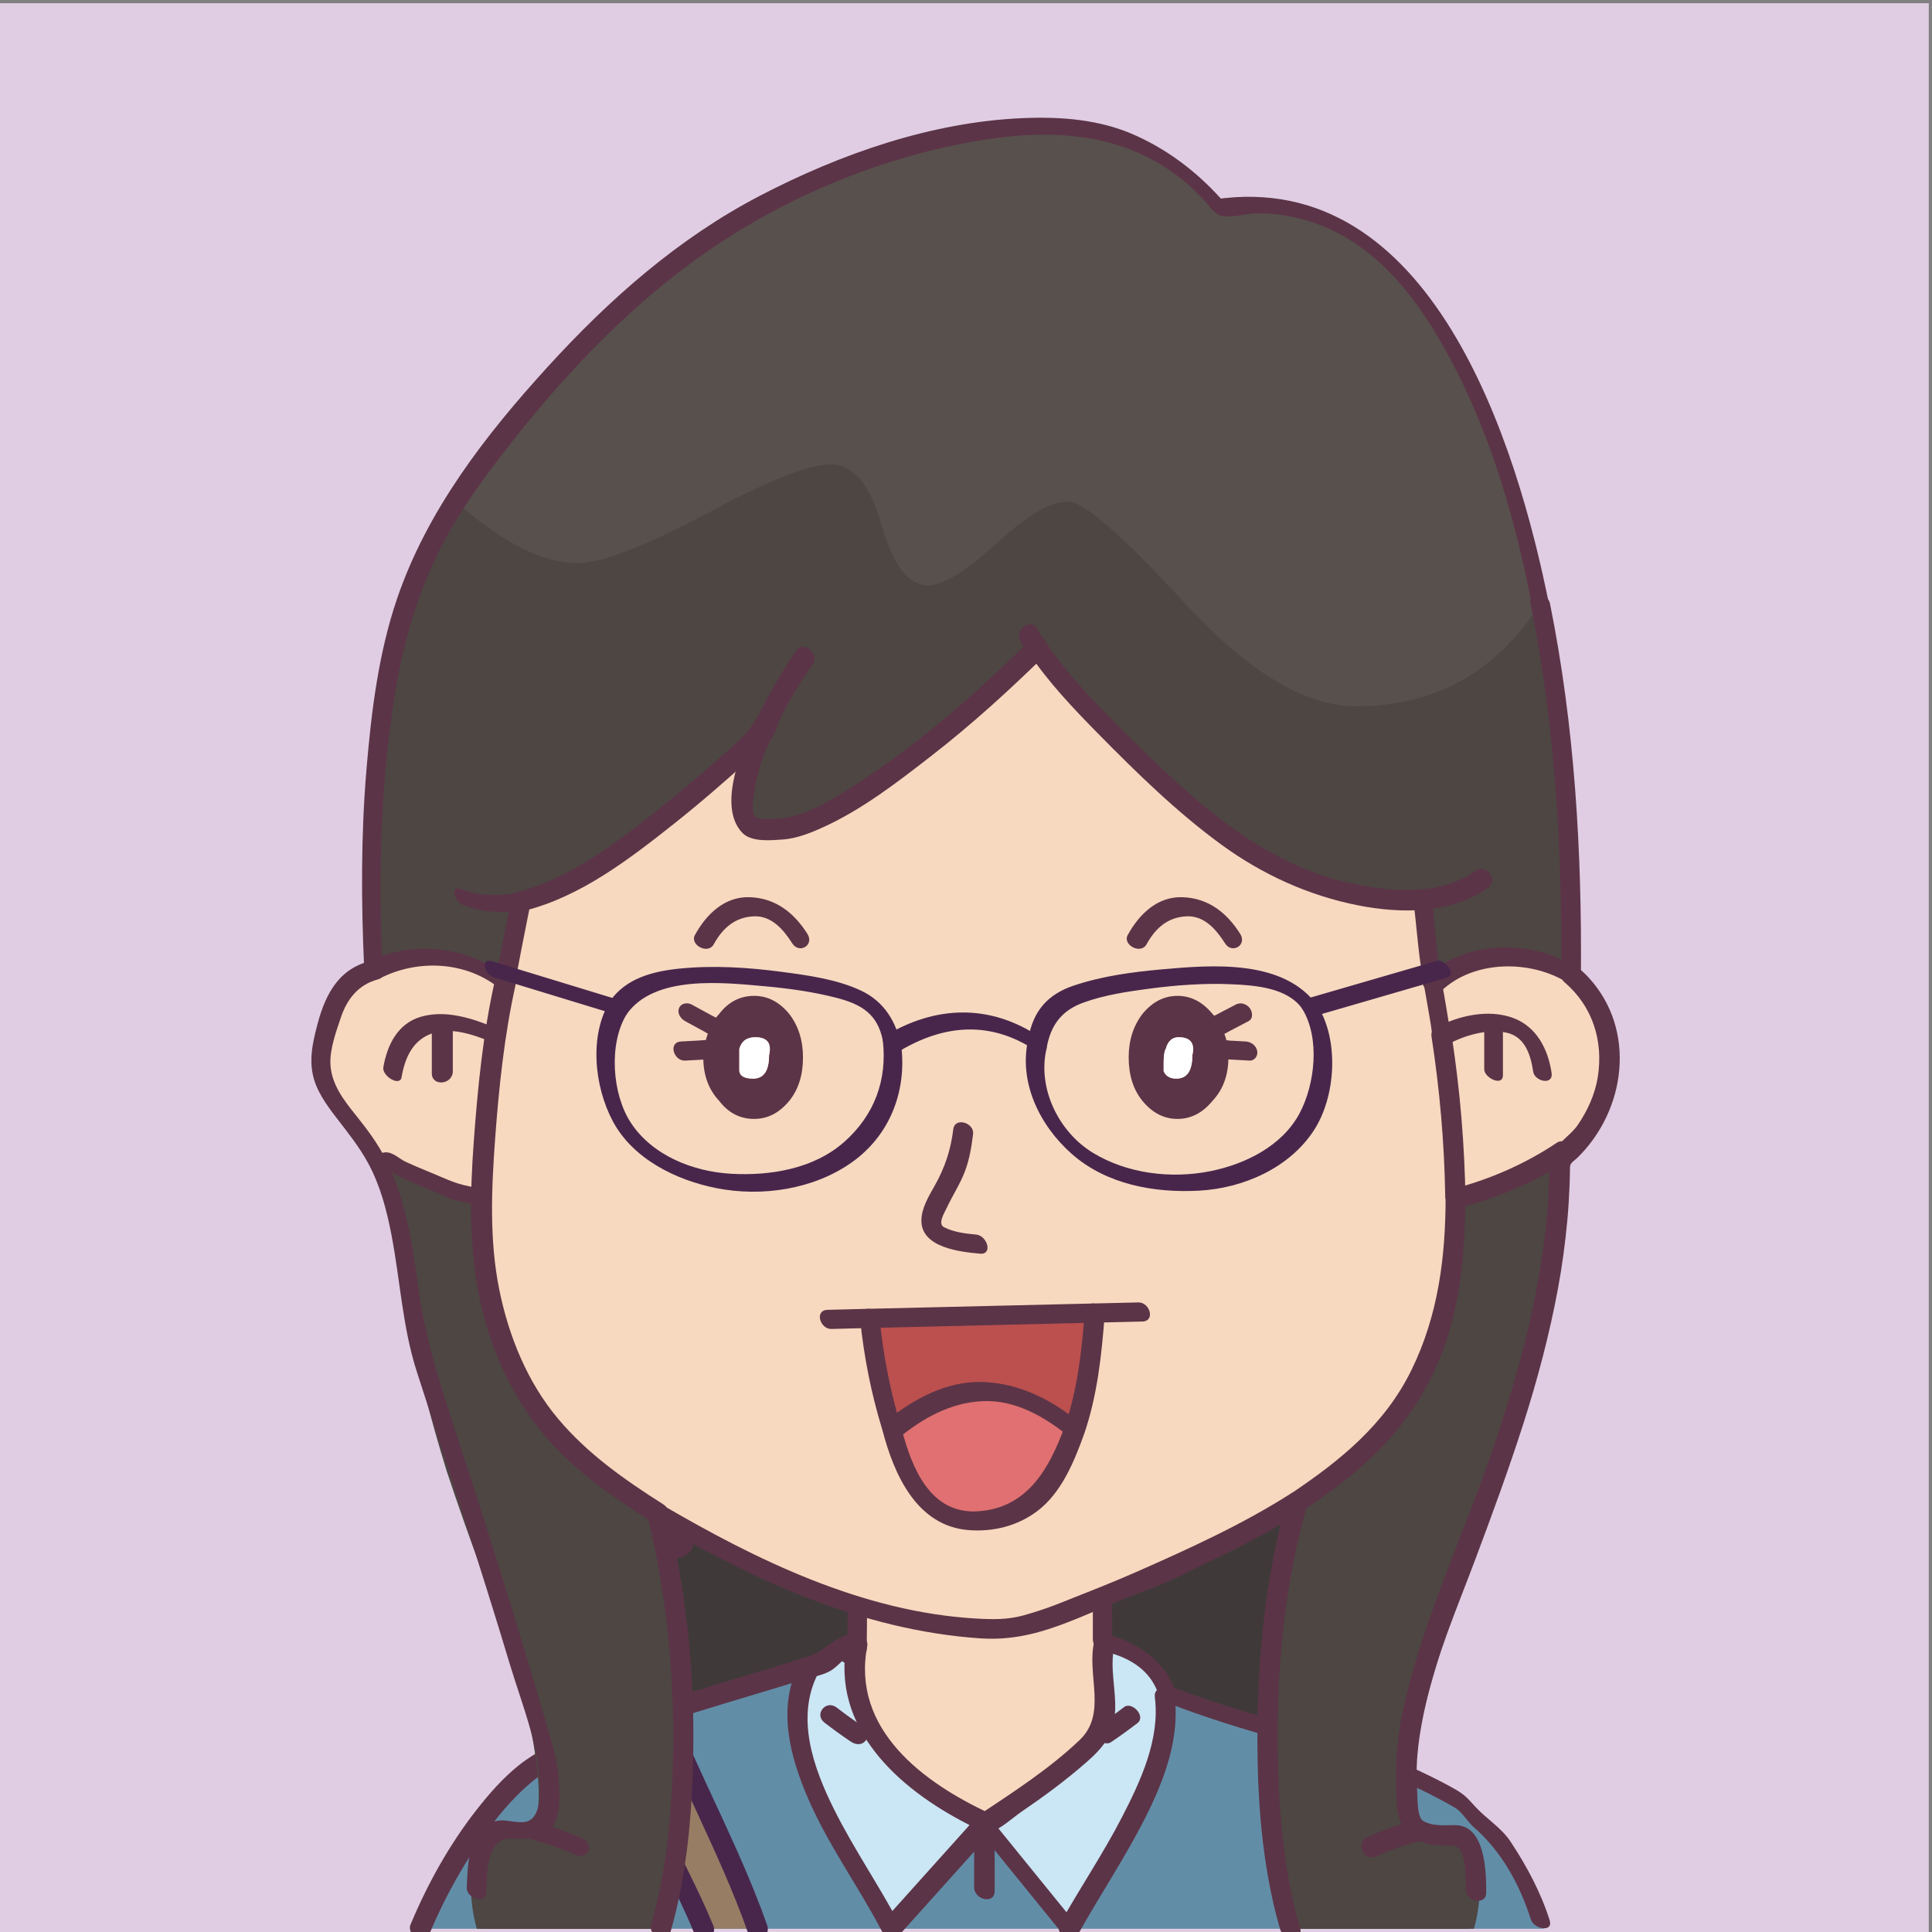 <?xml version="1.0" encoding="utf-8"?>
<!-- Generator: Adobe Illustrator 16.0.0, SVG Export Plug-In . SVG Version: 6.00 Build 0)  -->
<!DOCTYPE svg PUBLIC "-//W3C//DTD SVG 1.1//EN" "http://www.w3.org/Graphics/SVG/1.1/DTD/svg11.dtd">
<svg version="1.1" id="圖層_1" xmlns="http://www.w3.org/2000/svg" xmlns:xlink="http://www.w3.org/1999/xlink" x="0px" y="0px"
	 width="300px" height="300px" viewBox="0 0 300 300" enable-background="new 0 0 300 300" xml:space="preserve">
<rect x="0" y="0" width="300" height="300" fill="#808080" stroke="none"/>
<g>
	<g>
		<rect x="-0.5" y="0.5" fill="#E0CDE3" width="300" height="300"/>
	</g>
	<g>
		<g transform="matrix( 1, 0, 0, 1, 3.55,-3.25) ">
			<g>
				<g id="Layer0_9_MEMBER_0_FILL">
					<path fill="#3F3A39" d="M206.465,287.524V213.73H82.099v73.794H206.465z"/>
				</g>
			</g>
			<g>
				<g id="Layer0_9_MEMBER_0_1_STROKES">
					<g>
						<path fill="#48264C" d="M82.285,215.351c22.886,0,45.771,0,68.657,0c18.569,0,37.14,0,55.709,0
							c-0.604-0.488-1.207-0.977-1.811-1.466c0,23.921,0,47.843,0,71.764c0,0.677,0,1.354,0,2.03
							c0.479-0.592,0.958-1.184,1.438-1.774c-22.886,0-45.771,0-68.657,0c-18.57,0-37.14,0-55.709,0
							c0.604,0.488,1.207,0.977,1.811,1.466c0-23.921,0-47.843,0-71.764c0-0.677,0-1.354,0-2.03c0-2.086-3.248-1.792-3.248,0.309
							c0,23.921,0,47.843,0,71.764c0,0.677,0,1.354,0,2.03c0,0.949,1.001,1.466,1.811,1.466c22.886,0,45.771,0,68.657,0
							c18.569,0,37.14,0,55.709,0c0.96,0,1.438-0.957,1.438-1.774c0-23.921,0-47.843,0-71.764c0-0.677,0-1.354,0-2.03
							c0-0.949-1.001-1.466-1.811-1.466c-22.886,0-45.771,0-68.657,0c-18.57,0-37.14,0-55.709,0
							C79.789,212.11,80.219,215.351,82.285,215.351z"/>
					</g>
				</g>
			</g>
		</g>
		<g transform="matrix( 1, 0, 0, 1, 0,0) ">
			<g>
				<g id="Layer0_9_MEMBER_2_FILL">
					<path fill="#CBE6F5" d="M129.628,283.942c4.286,7.8,7.194,12.96,8.731,15.488l14.497-16.144
						c-9.227-6.589-15.815-11.254-19.767-14.002v-14.002c-3.407,0.438-5.932,1.757-7.58,3.951c-0.768,1.1-1.425,1.925-1.975,2.472
						c-0.551,0.553-0.77,2.471-0.66,5.765C122.985,270.656,125.237,276.151,129.628,283.942z"/>
					<path fill="#CBE6F5" d="M166.502,299.5c0.896-2.807,3.414-7.536,7.602-14.238c4.284-7.136,6.533-12.404,6.756-15.812
						c0.219-2.635,0.219-4.61,0-5.93c0-0.328-0.055-0.605-0.167-0.823c-0.33-1.211-0.879-2.363-1.647-3.463
						c0-0.108-0.056-0.161-0.164-0.161c-1.647-2.087-4.118-3.352-7.414-3.79v14.002c-4.063,2.856-10.266,7.522-18.61,14.002
						l13.162,16.213H166.502z"/>
					<path fill="#628DA7" d="M166.019,299.5l-13.162-16.213l-14.497,16.144c-1.537-2.528-4.445-7.688-8.731-15.488
						c-4.392-7.791-6.644-13.286-6.753-16.472c-0.109-3.294,0.109-5.212,0.66-5.765c0.55-0.547,1.207-1.372,1.975-2.472
						c-18.998,4.833-32.394,9.227-40.189,13.178c-7.798,3.848-13.782,10.984-17.954,21.415c-0.693,1.689-1.402,3.587-2.125,5.673
						H166.019z"/>
					<path fill="#628DA7" d="M239.722,299.5c-0.186-0.475-0.37-0.941-0.554-1.388c-4.173-10.431-10.157-17.573-17.951-21.414
						c-7.8-3.954-21.251-8.346-40.357-13.178c0.219,1.319,0.219,3.295,0,5.93c-0.223,3.407-2.472,8.676-6.756,15.812
						c-4.188,6.702-6.706,11.432-7.602,14.238H239.722z"/>
					<path fill="#F7D9BF" d="M133.09,228.762v26.521v14.002c3.951,2.748,10.54,7.413,19.767,14.002
						c8.345-6.479,14.548-11.146,18.61-14.002v-14.002v-27.838L133.09,228.762z"/>
				</g>
			</g>
			<g>
				<g>
					<g>
						<path fill="#5C3447" d="M66.723,300.194c2.442-5.837,5.575-11.372,9.348-16.452c1.917-2.58,4.069-5.021,6.542-7.08
							c2.668-2.224,5.943-3.543,9.1-4.908c6.891-2.98,14.081-5.212,21.259-7.377c3.798-1.145,7.602-2.271,11.387-3.456
							c1.462-0.458,3.548-0.758,4.822-1.616c1.435-0.966,2.19-2.521,4.157-2.477c-0.604-0.488-1.207-0.977-1.811-1.466
							c0.268,1.261,0.872,1.75,1.811,1.466c-0.607-0.62-1.215-1.24-1.822-1.86c-2.566,13.312,7.923,22.739,18.712,28.261
							c0.954,0.488,2.469,1.611,3.602,1.246c1.658-0.534,3.397-2.205,4.836-3.186c3.444-2.347,6.795-4.821,9.937-7.563
							c2.67-2.33,4.346-4.315,4.547-7.956c0.189-3.422-0.875-6.768-0.106-10.172c0.415-1.841-2.7-2.625-3.15-0.631
							c-1.169,5.182,2.065,11.115-2.249,15.226c-4.644,4.424-10.12,7.957-15.437,11.502c0.515-0.026,1.029-0.053,1.544-0.079
							c-10.412-4.794-21.573-13.11-19.085-26.018c0.191-0.991-0.893-1.928-1.822-1.86c-2.175,0.156-4.46,2.175-2.171,4.128
							c2.337,1.994,4.087-0.29,3.982-2.662c-0.04-0.898-1.023-1.448-1.811-1.466c-2.98-0.067-4.49,2.531-7.08,3.378
							c-4.087,1.336-8.211,2.558-12.33,3.791c-8.063,2.416-16.098,4.915-23.833,8.261c-3.137,1.356-6.268,2.751-8.961,4.884
							c-2.53,2.003-4.683,4.478-6.664,7.009c-4.193,5.358-7.593,11.479-10.215,17.745C63.029,300.554,65.954,302.031,66.723,300.194
							L66.723,300.194z"/>
					</g>
				</g>
				<g>
					<g>
						<path fill="#5C3447" d="M134.59,255.691c0.065-5.469,0.089-10.938,0.099-16.407c0.004-2.672,0.004-5.343,0.005-8.015
							c0-3.572,4.28-0.347,6.212-0.888c10.24-2.869,20.94,0.831,31.273-1.555c-0.736-0.597-1.474-1.193-2.21-1.79
							c-0.005,0.71-0.009,1.399-0.155,2.099c-0.282,1.354,0.14-0.394,0.854,0.8c-0.475-0.795,0.607-1.055,1.154-1.075
							c-0.618-0.608-1.235-1.216-1.853-1.823c-0.283,9.182-0.273,18.369-0.273,27.555c0,0.802,0.696,1.592,1.471,1.764
							c3.263,0.725,6.393,2.186,8.063,5.225c0.822,1.496,0.616,2.255,2.357,2.942c1.733,0.685,3.486,1.313,5.248,1.917
							c7.363,2.528,14.926,4.426,22.313,6.883c3.8,1.265,7.523,2.727,11.151,4.422c1.938,0.906,3.824,1.921,5.68,2.985
							c1.004,0.576,1.925,2.185,2.857,2.985c4.277,3.674,7.177,8.962,8.877,14.346c0.475,1.503,3.53,2.055,2.914,0.104
							c-1.355-4.295-3.576-8.439-6.057-12.182c-1.459-2.201-3.715-3.519-5.479-5.43c-1.134-1.229-1.547-1.808-3.095-2.696
							c-1.587-0.91-3.225-1.729-4.873-2.522c-12.612-6.063-26.554-8.421-39.517-13.539c0.349,0.419,0.697,0.838,1.045,1.257
							c-1.524-5.243-6.324-8.273-11.429-9.407c0.49,0.588,0.98,1.176,1.471,1.764c0-9.185-0.009-18.373,0.273-27.555
							c0.028-0.901-0.948-1.858-1.853-1.823c-2.838,0.11-4.705,2.54-2.73,5.085c0.703,0.907,1.982,1.712,3.141,1.15
							c1.491-0.724,1.434-3.042,1.442-4.412c0.008-1.052-1.177-2.028-2.21-1.79c-5.946,1.373-11.992,0.731-18.02,0.438
							c-2.719-0.133-5.471-0.173-8.179,0.138c-1.435,0.165-2.835,0.405-4.24,0.745c-1.514,0.367-2.855-0.396-4.294-0.684
							c-5.735-1.147-4.329,6.588-4.332,9.953c-0.005,6.074-0.028,12.147-0.101,18.222C131.572,256.432,134.567,257.6,134.59,255.691
							L134.59,255.691z"/>
					</g>
				</g>
				<g>
					<g>
						<path fill="#5C3447" d="M167.49,300.207c3.352-6.012,7.197-11.724,10.309-17.874c2.916-5.766,5.427-12.289,4.596-18.857
							c-0.23-1.823-3.334-1.992-3.07,0.09c0.824,6.523-2.231,13.035-5.146,18.68c-2.932,5.676-6.522,10.973-9.632,16.548
							C163.671,300.365,166.55,301.893,167.49,300.207L167.49,300.207z"/>
					</g>
				</g>
				<g>
					<g>
						<path fill="#5C3447" d="M139.64,300.468c4.833-5.381,9.665-10.763,14.497-16.144c-0.798-0.12-1.596-0.239-2.394-0.358
							c4.389,5.403,8.775,10.808,13.162,16.213c1.197,1.475,3.587,0.319,2.227-1.357c-4.387-5.404-8.774-10.81-13.162-16.213
							c-0.552-0.679-1.718-1.11-2.394-0.358c-4.832,5.382-9.664,10.764-14.497,16.144
							C135.952,299.648,138.504,301.732,139.64,300.468L139.64,300.468z"/>
					</g>
				</g>
				<g>
					<g>
						<path fill="#5C3447" d="M124.037,258.529c-3.371,6.67-1.378,14.209,1.423,20.699c3.132,7.257,7.824,13.66,11.478,20.636
							c0.878,1.677,3.838,1.032,2.843-0.867c-3.222-6.15-7.197-11.866-10.292-18.092c-3.174-6.384-5.954-14.143-2.505-20.966
							C127.804,258.313,124.914,256.794,124.037,258.529L124.037,258.529z"/>
					</g>
				</g>
				<g>
					<g>
						<path fill="#5C3447" d="M128.025,267.488c1.341,1.033,2.71,2.026,4.117,2.967c0.694,0.464,1.639,0.594,2.228-0.133
							c0.517-0.64,0.363-1.742-0.333-2.207c-1.407-0.941-2.776-1.935-4.117-2.967C128.26,263.869,126.358,266.204,128.025,267.488
							L128.025,267.488z"/>
					</g>
				</g>
				<g>
					<g>
						<path fill="#5C3447" d="M172.501,270.532c1.407-0.94,2.776-1.936,4.119-2.967c1.382-1.062-0.865-3.418-2.068-2.494
							c-1.343,1.031-2.711,2.026-4.119,2.967C168.99,269.002,171.231,271.381,172.501,270.532L172.501,270.532z"/>
					</g>
				</g>
				<g>
					<g>
						<path fill="#5C3447" d="M151.265,282.993c0,3.361,0,6.724,0,10.086c0,1.934,3.184,2.657,3.184,0.588c0-3.361,0-6.724,0-10.086
							C154.448,281.647,151.265,280.924,151.265,282.993L151.265,282.993z"/>
					</g>
				</g>
			</g>
		</g>
		<g transform="matrix( 1, 0, 0, 1, 0,0) ">
			<g>
				<g id="Layer0_10_FILL">
					<path fill="#987D65" d="M117.621,299.5c-8.227-18.323-13.514-30.398-15.828-36.147c-3.015,0.513-5.649,1.827-7.908,3.957
						c0.71,1.002,5.832,11.739,15.359,32.19H117.621z"/>
				</g>
			</g>
			<g>
				<g>
					<g>
						<path fill="#48264C" d="M110.749,298.963c-2.365-5.738-5.374-11.196-7.967-16.832c-1.373-2.983-2.623-6.023-3.639-9.147
							c-0.519-1.596-0.906-3.222-1.183-4.876c-0.35-2.09-0.778-1.656,0.903-2.988c1.676-1.328,2.269,0.519,2.813,1.812
							c0.642,1.525,1.314,3.037,1.99,4.548c1.489,3.327,3.031,6.63,4.557,9.94c2.818,6.117,5.664,12.255,7.893,18.618
							c0.684,1.953,3.711,0.931,3.009-1.074c-2.668-7.618-6.189-14.926-9.567-22.246c-1.662-3.603-3.319-7.209-4.873-10.859
							c-0.614-1.44-0.947-3.052-2.474-3.805c-1.13-0.558-2.805-1.035-3.988-0.379c-1.54,0.854-2.739,1.879-3.64,3.394
							c-0.622,1.045,0.012,2.261,0.161,3.311c0.515,3.635,1.814,7.176,3.177,10.564c2.898,7.203,6.861,13.92,9.818,21.095
							C108.526,301.944,111.561,300.934,110.749,298.963L110.749,298.963z"/>
					</g>
				</g>
			</g>
		</g>
		<g transform="matrix( 1, 0, 0, 1, 0,0) ">
			<g>
				<g id="Layer0_20_FILL">
					<path fill="#F7D9BF" d="M78.401,152.829c-1.756-1.538-3.459-2.58-5.105-3.135c-1.647-0.655-3.899-0.983-6.754-0.983
						c-3.294,0-6.15,0.656-8.566,1.976c-0.438,0.108-0.77,0.275-0.988,0.494c-1.206,0.656-2.193,1.481-2.963,2.472
						c-0.441,0.547-0.823,1.042-1.154,1.479c-1.648,2.529-2.471,5.328-2.471,8.403c0,6.917,3.294,12.516,9.883,16.8h0.164
						c1.101,0.77,2.361,1.43,3.789,1.977c2.307,0.99,4.56,1.923,6.754,2.799c0.879,0.223,1.756,0.443,2.635,0.662
						c0.44,0,0.823,0.11,1.154,0.329c0.219-8.456,0.988-16.858,2.307-25.204c-0.768-0.329-1.592-0.656-2.471-0.988
						c-0.33-0.109-0.658-0.219-0.99-0.331c-1.316-0.327-2.471-0.547-3.459-0.656c-0.438-0.108-0.769-0.168-0.987-0.168
						c-4.724,0-7.468,2.584-8.236,7.744c0.769-5.16,3.513-7.744,8.236-7.744c0.219,0,0.55,0.06,0.987,0.168
						c0.988,0.109,2.143,0.329,3.459,0.656c0.332,0.112,0.66,0.222,0.99,0.331c0.879,0.332,1.703,0.659,2.471,0.988
						c0.11-1.646,0.329-3.347,0.656-5.105C77.963,154.805,78.182,153.813,78.401,152.829 M68.682,159.909v6.589V159.909
						 M246.58,153.652c-0.878-0.99-1.756-1.757-2.634-2.31c-2.636-1.757-5.931-2.632-9.884-2.632c-2.854,0-5.105,0.328-6.753,0.983
						c-1.646,0.555-3.24,1.597-4.778,3.135c0.22,0.983,0.387,1.976,0.496,2.963c0.328,1.759,0.604,3.459,0.824,5.105
						c0.546-0.329,1.261-0.656,2.139-0.988c1.647-0.55,3.13-0.878,4.45-0.987c0.438-0.108,0.769-0.168,0.987-0.168
						c4.723,0,7.412,2.584,8.072,7.744c-0.66-5.16-3.35-7.744-8.072-7.744c-0.219,0-0.55,0.06-0.987,0.168
						c-1.32,0.109-2.803,0.438-4.45,0.987c-0.878,0.332-1.593,0.659-2.139,0.988c1.314,8.346,2.029,16.748,2.139,25.204
						c3.186-0.769,6.645-2.034,10.378-3.79c2.526-1.207,4.67-2.413,6.426-3.623c4.941-3.953,7.412-9.005,7.412-15.153
						C250.206,159.578,248.997,156.283,246.58,153.652 M231.922,159.909v6.589V159.909z"/>
					<path fill="#4D4643" d="M200.329,299.5h28.536c0.5-1.705,0.814-3.633,0.914-5.814c0.11-3.862-0.659-6.674-2.289-8.353
						c-1.224-1.255-2.919-1.892-5.046-1.892c-0.755,0-1.582,0.084-2.468,0.244c-0.864-2.4-0.948-5.933-0.25-10.532
						c0.869-7.152,3.734-17.129,8.525-29.657c8.11-21.259,13.223-43.043,15.199-64.75l0.128-1.396l-1.158,0.798
						c-1.718,1.178-3.852,2.381-6.331,3.568c-3.681,1.729-7.13,2.988-10.255,3.743l-0.504,0.123v2.66
						c0,5.091-0.493,9.864-1.46,14.179c-2.481,10.563-7.835,19.14-15.843,25.445c-0.56,0.334-1.007,0.617-1.378,0.861
						c-1.746,1.313-3.602,2.627-5.568,3.932l-0.195,0.136l-0.068,0.229c-0.881,2.976-1.667,6.55-2.325,10.617
						c-1.644,9.437-2.481,20.449-2.481,32.729c0,5.514,0.448,10.437,1.333,14.632C198.041,294.289,199.047,297.118,200.329,299.5z"
						/>
					<path fill="#4D4643" d="M69.376,228.478c1.638,4.921,3.413,9.972,5.279,15.019c4.79,12.521,7.661,22.501,8.532,29.676
						c0.695,4.581,0.611,8.113-0.254,10.514c-0.882-0.16-1.709-0.244-2.468-0.244c-2.13,0-3.825,0.637-5.048,1.894
						c-1.631,1.681-2.399,4.488-2.287,8.359c0.1,2.178,0.414,4.103,0.913,5.806h28.538c1.283-2.385,2.289-5.215,2.981-8.501
						c0.884-4.202,1.335-9.124,1.335-14.629c0-12.279-0.836-23.292-2.48-32.719c-0.553-3.434-1.168-6.448-1.824-8.958l-0.063-0.251
						l-3.823-2.433c-1.418-0.983-2.837-2.02-4.256-3.109l-0.112-0.172h-0.222l-1.301-0.971c-1.721-1.4-3.307-2.877-4.719-4.395
						c-3.546-3.656-6.328-7.854-8.271-12.489c-2.912-6.588-4.389-14.201-4.389-22.631v-2.496l-0.296-0.193
						c-0.412-0.275-0.888-0.425-1.287-0.425c-0.022,0-0.048,0-0.071,0.004l-2.551-0.633c-2.188-0.876-4.437-1.809-6.76-2.8
						c-1.369-0.527-2.6-1.171-3.65-1.904l-0.336-0.118h-0.929l0.067,0.723C61.16,196.399,64.438,212.573,69.376,228.478z"/>
					<path fill="#4D4643" d="M57.366,151.767l0.924-0.502c2.306-1.261,5.083-1.897,8.251-1.897c2.758,0,4.945,0.314,6.545,0.955
						c1.557,0.519,3.201,1.528,4.881,3.002l0.881,0.772l0.203-1.159c0.428-2.464,1.226-6.601,2.387-12.421
						c5.949-1.557,13.767-6.219,23.238-13.86c3.713-2.969,7.67-6.373,11.881-10.272c-1.273,3.469-1.918,6.519-1.918,9.098
						c0,2.436,1.319,3.384,2.426,3.754c0.297,0.1,0.943,0.204,3.504,0.204c4.476,0,11.286-3.549,20.818-10.843
						c6.297-4.691,12.889-10.398,19.606-16.965c4.125,5.918,12.315,14.328,24.376,25.009c10.614,9.178,22.119,13.833,34.2,13.833
						l0.739-0.02c0.181,1.329,0.318,2.612,0.415,3.854c0.219,2.851,0.608,5.759,1.16,8.642l0.237,1.222l0.878-0.882
						c1.454-1.454,2.976-2.454,4.555-2.985c1.563-0.624,3.751-0.938,6.509-0.938c3.803,0,7.003,0.85,9.517,2.525l1.014,0.672
						l0.012-1.215c0.22-21.702-1.394-41.142-4.789-57.791l-0.332-1.618l-0.874,1.401c-1.066,1.709-2.375,3.455-3.885,5.182
						c-6.209,6.96-14.359,10.485-24.216,10.485c-7.573,0-16.276-5.249-25.869-15.598c-13.316-14.513-17.094-16.193-18.771-16.193
						c-2.944,0-6.754,2.213-11.645,6.761c-4.573,4.148-7.973,6.252-10.099,6.252c-2.729,0-4.954-2.997-6.615-8.907
						c-1.836-6.549-4.709-9.871-8.537-9.871c-3.55,0-10.01,2.559-19.748,7.819c-9.413,4.976-15.961,7.5-19.457,7.5
						c-4.225,0-8.971-1.951-14.125-5.813c-1.711-1.178-3.168-2.419-4.333-3.693l-0.573-0.624l-0.463,0.708
						c-4.854,7.394-8.268,15.728-10.143,24.774c-2.745,13.601-3.691,29.951-2.816,48.592L57.366,151.767z"/>
					<path fill="#4D4643" d="M75.27,243.258c4.832,12.631,7.689,22.565,8.568,29.817c0.769,5.051,0.604,8.841-0.496,11.364
						c-6.589-1.429-9.773,1.646-9.552,9.227c0.101,2.205,0.424,4.14,0.942,5.834h27.107c1.333-2.381,2.365-5.252,3.08-8.637
						c0.879-4.173,1.319-9.004,1.319-14.493c0-12.303-0.823-23.17-2.472-32.617c-0.55-3.402-1.151-6.369-1.811-8.896
						c-1.21-0.769-2.416-1.534-3.625-2.307c-1.426-0.987-2.854-2.03-4.282-3.126c-0.11,0-0.22-0.059-0.329-0.168
						c-0.44-0.327-0.877-0.657-1.319-0.988c-1.757-1.425-3.349-2.91-4.777-4.448c-3.622-3.733-6.422-7.959-8.399-12.683
						c-2.963-6.698-4.447-14.329-4.447-22.895v-2.142c-0.331-0.219-0.714-0.329-1.154-0.329c-0.879-0.219-1.756-0.439-2.635-0.662
						c-2.194-0.876-4.447-1.809-6.754-2.799c-1.428-0.547-2.688-1.207-3.789-1.977h-0.164c1.537,16.035,4.777,32.013,9.719,47.934
						C71.648,233.211,73.405,238.207,75.27,243.258z"/>
					<path fill="#4D4643" d="M66.541,148.711c2.854,0,5.106,0.328,6.754,0.983c1.646,0.555,3.35,1.597,5.105,3.135
						c0.44-2.529,1.265-6.808,2.471-12.85c5.93-1.43,13.729-6.042,23.393-13.837c4.391-3.513,9.061-7.576,14.001-12.19
						c-0.112,0.109-0.167,0.219-0.167,0.327c-1.865,4.396-2.799,8.127-2.799,11.203c0,1.646,0.659,2.69,1.975,3.131
						c0.332,0.112,1.43,0.164,3.295,0.164c4.285,0,11.094-3.568,20.427-10.707c6.479-4.832,13.178-10.649,20.098-17.46
						c3.951,5.929,12.187,14.442,24.708,25.532c10.54,9.114,21.797,13.669,33.769,13.669h1.315c0.219,1.538,0.386,3.024,0.495,4.449
						c0.219,2.854,0.605,5.711,1.151,8.568c1.538-1.538,3.132-2.58,4.778-3.135c1.647-0.655,3.899-0.983,6.753-0.983
						c3.953,0,7.248,0.875,9.884,2.632c0.218-21.743-1.372-40.959-4.778-57.651c-1.098,1.758-2.416,3.514-3.951,5.271
						c-6.369,7.139-14.605,10.708-24.708,10.708c-7.799,0-16.584-5.274-26.354-15.813c-9.774-10.652-15.87-15.979-18.286-15.979
						c-2.745,0-6.478,2.196-11.2,6.588c-4.724,4.283-8.236,6.425-10.543,6.425c-3.076,0-5.492-3.13-7.248-9.39
						c-1.757-6.26-4.392-9.389-7.904-9.389c-3.408,0-9.885,2.58-19.439,7.743c-9.555,5.05-16.144,7.576-19.766,7.576
						c-4.393,0-9.225-1.977-14.498-5.929c-1.756-1.208-3.239-2.47-4.445-3.789c-4.833,7.358-8.182,15.538-10.048,24.543
						c-2.747,13.619-3.68,29.762-2.802,48.429C60.391,149.367,63.247,148.711,66.541,148.711z"/>
					<path fill="#4D4643" d="M201.071,299.5h27.108c0.519-1.694,0.841-3.629,0.941-5.834c0.221-7.58-2.962-10.655-9.551-9.227
						c-1.101-2.523-1.265-6.313-0.495-11.364c0.878-7.252,3.734-17.187,8.563-29.817c8.126-21.304,13.177-42.827,15.156-64.569
						c-1.756,1.21-3.899,2.416-6.426,3.623c-3.733,1.756-7.192,3.021-10.378,3.79v2.142c0,5.161-0.492,9.936-1.479,14.329
						c-2.525,10.764-7.908,19.382-16.145,25.861c-0.551,0.328-0.987,0.604-1.319,0.823c-1.756,1.318-3.621,2.638-5.598,3.954
						c-0.879,2.964-1.647,6.479-2.306,10.542c-1.647,9.447-2.472,20.314-2.472,32.617c0,5.489,0.438,10.32,1.316,14.493
						C198.705,294.248,199.738,297.119,201.071,299.5z"/>
					<path fill="#F7D9BF" d="M115.299,125.482c0-3.076,0.934-6.808,2.799-11.203c0-0.108,0.055-0.218,0.167-0.327
						c-4.94,4.614-9.61,8.677-14.001,12.19c-9.664,7.795-17.463,12.408-23.393,13.837c-1.206,6.042-2.03,10.32-2.471,12.85
						c-0.219,0.983-0.438,1.976-0.66,2.963c-0.327,1.759-0.546,3.459-0.656,5.105c-1.318,8.346-2.088,16.748-2.307,25.204
						c0,0.656,0,1.37,0,2.142c0,8.565,1.484,16.196,4.447,22.895c1.978,4.724,4.777,8.949,8.399,12.683
						c1.429,1.538,3.021,3.023,4.777,4.448c0.442,0.331,0.879,0.661,1.319,0.988c0.109,0.109,0.219,0.168,0.329,0.168
						c1.428,1.096,2.856,2.139,4.282,3.126c1.209,0.772,2.415,1.538,3.625,2.307c10.871,6.589,23.939,12.082,39.201,16.473
						c6.262,2.525,12.409,2.525,18.452,0c16.471-4.72,30.417-10.761,41.839-18.119c1.977-1.316,3.842-2.636,5.598-3.954
						c0.332-0.22,0.769-0.495,1.319-0.823c8.236-6.479,13.619-15.098,16.145-25.861c0.987-4.394,1.479-9.168,1.479-14.329
						c0-0.771,0-1.485,0-2.142c-0.109-8.456-0.824-16.858-2.139-25.204c-0.22-1.646-0.496-3.347-0.824-5.105
						c-0.109-0.987-0.276-1.979-0.496-2.963c-0.546-2.857-0.933-5.714-1.151-8.568c-0.109-1.425-0.276-2.911-0.495-4.449
						c-0.547,0-0.988,0-1.315,0c-11.972,0-23.229-4.556-33.769-13.669c-12.521-11.089-20.757-19.603-24.708-25.532
						c-6.92,6.811-13.618,12.628-20.098,17.46c-9.333,7.139-16.142,10.707-20.427,10.707c-1.865,0-2.963-0.052-3.295-0.164
						C115.958,128.172,115.299,127.129,115.299,125.482z"/>
					<path fill="#58504D" d="M70.824,77.714c1.206,1.318,2.689,2.58,4.445,3.789c5.273,3.952,10.105,5.929,14.498,5.929
						c3.622,0,10.211-2.526,19.766-7.576c9.555-5.163,16.031-7.743,19.439-7.743c3.513,0,6.147,3.129,7.904,9.389
						c1.756,6.26,4.172,9.39,7.248,9.39c2.307,0,5.819-2.143,10.543-6.425c4.723-4.393,8.455-6.588,11.2-6.588
						c2.416,0,8.512,5.327,18.286,15.979c9.771,10.539,18.556,15.813,26.354,15.813c10.103,0,18.339-3.569,24.708-10.708
						c1.535-1.757,2.854-3.513,3.951-5.271c-2.304-11.75-5.488-22.237-9.552-31.462c-9.883-22.621-23.279-32.614-40.193-29.979
						c-7.249-8.566-16.144-12.793-26.684-12.684c-10.542,0-22.019,2.582-34.427,7.742c-12.409,5.053-23.502,12.3-33.275,21.744
						C87.57,56.19,80.598,64.153,74.118,72.937C72.912,74.475,71.813,76.067,70.824,77.714z"/>
				</g>
			</g>
			<g>
				<g>
					<g>
						<path fill="#5C3447" d="M240.601,94.183c-5.04-25.381-18.296-68.192-51.955-63.231c0.581,0.268,1.162,0.535,1.743,0.802
							c-3.953-4.589-8.601-8.28-14.142-10.76c-5.491-2.457-11.466-2.897-17.397-2.653c-14.175,0.584-28.357,5.551-40.846,12.055
							c-12.691,6.609-23.383,16.063-32.97,26.582c-9.693,10.634-18.719,22.277-23.396,36.037
							c-2.884,8.487-3.985,17.578-4.734,26.472c-0.86,10.208-0.827,20.483-0.362,30.71c0.045,0.986,1.519,2.204,2.495,1.704
							c5.951-3.051,13.575-2.606,18.715,1.731c0.42,0.354,1.884,0.961,2.056-0.016c0.755-4.295,1.618-8.572,2.471-12.849
							c0.214-1.074-1.157-2.243-2.185-2.086c-2.848,0.434-5.642,0.483-8.366-0.576c-2.014-0.783-1.17,1.91,0.171,2.431
							c3.147,1.224,6.451,1.247,9.751,0.745c-0.729-0.695-1.457-1.391-2.185-2.086c-0.853,4.277-1.716,8.554-2.471,12.85
							c0.685-0.006,1.371-0.011,2.056-0.016c-6.065-5.118-15.002-6.211-22.137-2.554c0.832,0.568,1.664,1.136,2.495,1.703
							c-0.664-14.601-0.407-29.3,1.968-43.749c1.138-6.919,3.011-13.619,5.91-20.013c3.074-6.781,7.482-12.788,12.06-18.613
							c9.154-11.65,19.671-22.589,32.049-30.823c12.2-8.116,26.535-13.853,40.996-16.209c11.193-1.824,22.294-1.159,31.371,6.269
							c1.093,0.894,2.1,1.883,3.077,2.899c0.729,0.758,1.365,1.84,2.298,2.362c1.397,0.781,4.169-0.118,5.746-0.158
							c4.268-0.106,8.548,0.915,12.364,2.798c8.637,4.264,14.369,12.816,18.649,21.126c5.809,11.277,9.377,23.739,11.839,36.134
							C237.981,94.436,240.924,95.81,240.601,94.183L240.601,94.183z"/>
					</g>
				</g>
				<g>
					<g>
						<path fill="#5C3447" d="M116.76,113.286c-2.047,4.01-5.183,12.233-1.469,16.056c1.408,1.45,4.429,1.139,6.202,1.021
							c2.196-0.145,4.361-1.017,6.339-1.917c6.074-2.764,11.489-6.965,16.731-11.029c6.271-4.861,12.148-10.22,17.81-15.771
							c0.498-0.488,0.444-1.453,0.04-1.971c-0.5-0.641-0.927-1.268-1.319-1.978c-1.022-1.846-3.655,0.035-2.641,1.868
							c0.394,0.71,0.82,1.337,1.319,1.978c0.014-0.657,0.027-1.314,0.04-1.971c-8.826,8.653-18.344,17.009-28.905,23.5
							c-3.111,1.912-6.773,3.997-10.526,4.083c-0.9,0.021-2.261,0.216-3.059-0.323c-0.847-0.573-0.313-2.868-0.207-3.69
							c0.37-2.877,1.335-5.943,2.653-8.525C120.714,112.767,117.712,111.422,116.76,113.286L116.76,113.286z"/>
					</g>
				</g>
				<g>
					<g>
						<path fill="#5C3447" d="M123.738,100.89c-1.485,2.167-2.858,4.392-4.145,6.683c-1.492,2.658-2.421,5.183-4.709,7.287
							c-4.008,3.685-8.147,7.215-12.394,10.621c-6.56,5.261-14.003,10.988-22.308,13.09c-1.898,0.48-0.225,3.224,1.378,2.818
							c8.58-2.172,16.154-7.973,22.959-13.367c4.205-3.333,8.259-6.851,12.231-10.456c0.938-0.852,1.867-1.713,2.794-2.577
							c0.763-0.71,1.218-2.598,1.684-3.545c1.457-2.959,3.207-5.762,5.069-8.48C127.282,101.526,124.713,99.467,123.738,100.89
							L123.738,100.89z"/>
					</g>
				</g>
				<g>
					<g>
						<path fill="#5C3447" d="M159.817,101.491c3.059,4.532,6.864,8.533,10.688,12.419c5.989,6.088,12.277,12.241,19.188,17.275
							c6.324,4.607,13.535,7.896,21.22,9.403c6.622,1.299,14.449,1.373,20.175-2.753c1.658-1.195-0.346-3.795-1.953-2.637
							c-5.523,3.981-13.083,3.303-19.35,1.963c-7.447-1.592-14.256-5.333-20.246-9.944c-6.09-4.688-11.686-10.252-17.092-15.705
							c-3.628-3.66-7.187-7.5-10.076-11.783C161.208,98.009,158.629,99.731,159.817,101.491L159.817,101.491z"/>
					</g>
				</g>
				<g>
					<g>
						<path fill="#5C3447" d="M75.504,293.878c0.142-2.55-0.124-8.12,3.506-8.371c2.703-0.187,4.787,0.874,6.654-1.697
							c1.318-1.814,1.249-4.441,1.168-6.563c-0.13-3.429-1.084-6.446-2.042-9.741c-4.409-15.149-9.133-30.204-14.047-45.196
							c-2.41-7.351-4.679-14.407-5.744-22.094c-0.963-6.955-1.903-13.834-5.092-20.183c-1.248-2.484-2.909-4.696-4.642-6.854
							c-1.897-2.362-3.81-4.81-3.957-7.96c-0.107-2.311,0.9-5.09,1.639-7.271c0.969-2.861,2.732-5.062,5.726-5.862
							c1.878-0.503,0.17-3.217-1.395-2.798c-5.088,1.362-6.998,5.74-8.165,10.463c-0.586,2.373-1.038,4.529-0.568,6.972
							c0.489,2.542,2.125,4.802,3.668,6.808c1.806,2.348,3.592,4.556,5.004,7.181c1.848,3.433,2.837,7.24,3.571,11.044
							c1.368,7.091,1.704,14.301,3.929,21.218c4.857,15.1,9.858,30.141,14.417,45.336c1.999,6.661,4.993,13.635,4.672,20.675
							c-0.06,1.304-0.441,3.307-1.878,3.821c-1.187,0.425-2.983-0.217-4.249-0.13c-2.646,0.184-4.054,2.643-4.643,4.949
							c-0.452,1.771-0.458,3.658-0.559,5.471C72.387,294.713,75.396,295.819,75.504,293.878L75.504,293.878z"/>
					</g>
				</g>
				<g>
					<g>
						<path fill="#5C3447" d="M201.884,299.432c-2.749-9.438-3.449-19.636-3.489-29.423c-0.05-12.021,1.188-24.537,4.533-36.1
							c0.4-1.383-1.145-2.843-2.469-1.999c-7.641,4.866-15.873,8.594-24.143,12.241c-3.784,1.668-7.702,3.174-11.545,4.712
							c-1.918,0.768-3.87,1.429-5.861,1.978c-2.475,0.684-4.804,0.63-7.34,0.485c-17.603-1.008-34.114-9.073-49.068-17.838
							c-1.148-0.673-2.625,0.609-1.984,1.825c0.678,1.284,3.877,3.783,5.458,3.224c0.944-0.334,1.228-1.52,0.583-2.285
							c-1.007-1.197-2.756-1.958-4.058-2.764c-0.936-0.578-2.407,0.3-2.099,1.438c0.566,2.091,2.574,8.645,5.942,6.66
							c3.682-2.169-1.526-6.616-3.47-7.862c-0.943-0.604-2.874-0.371-2.472,1.202c2.895,11.358,4.158,23.364,4.124,35.08
							c-0.028,9.55-0.748,19.59-3.423,28.796c-0.518,1.781,2.41,3.279,2.957,1.396c2.761-9.498,3.517-19.696,3.604-29.547
							c0.105-11.958-1.199-24.274-4.153-35.862c-0.824,0.4-1.648,0.801-2.472,1.202c1.2,0.77,2.613,1.808,3.319,3.068
							c0.3-0.078,0.601-0.156,0.901-0.234c-0.194-0.242-0.36-0.502-0.497-0.781c-0.234-0.434-0.416-0.896-0.602-1.352
							c-0.253-0.618-0.476-1.259-0.65-1.903c-0.7,0.479-1.399,0.958-2.099,1.438c0.689,0.426,1.377,0.854,2.059,1.295
							c0.113,0.072,1.044,0.849,0.638,0.366c0.195-0.762,0.389-1.523,0.583-2.285c0.766-0.271,1.491,0.29,0.792-0.062
							c-0.327-0.164-0.641-0.354-0.956-0.54c-0.43-0.253-1.505-1.305-1.132-0.6c-0.662,0.608-1.323,1.217-1.984,1.825
							c15.606,9.146,32.39,16.896,50.67,18.169c4.406,0.307,8.157-0.47,12.303-1.959c4.474-1.608,8.741-3.737,13.215-5.352
							c4.101-1.479,8.096-3.596,12.021-5.486c4.403-2.121,8.696-4.46,12.819-7.087c-0.823-0.666-1.646-1.333-2.469-1.999
							c-3.371,11.65-4.62,24.056-4.713,36.16c-0.077,10.247,0.641,21.019,3.517,30.896
							C199.292,301.347,202.469,301.441,201.884,299.432L201.884,299.432z"/>
					</g>
				</g>
				<g>
					<g>
						<path fill="#5C3447" d="M242.969,152.55c4.336,3.737,6.01,9.052,5.142,14.646c-0.417,2.686-1.587,5.251-3.109,7.48
							c-1.355,1.984-4.399,3.486-4.411,5.957c-0.068,14.856-3.748,29.386-8.444,43.387c-4.578,13.649-11.012,26.93-14.175,41.004
							c-0.782,3.48-1.231,7.078-1.179,10.648c0.038,2.605-0.265,7.041,1.744,9.032c1.858,1.841,4.598,1.849,7.055,1.88
							c2.218,0.029,1.995,5.277,1.989,6.73c-0.008,1.964,3.189,2.651,3.197,0.572c0.013-3.123-0.104-10.466-4.798-10.475
							c-1.597-0.003-3.671,0.216-5.076-0.716c-0.945-0.626-0.801-4.383-0.868-5.404c-0.277-4.232,0.418-8.513,1.343-12.628
							c1.726-7.682,4.897-15.04,7.656-22.392c2.627-7.002,5.211-14.02,7.493-21.142c2.217-6.917,4.08-13.953,5.405-21.096
							c0.654-3.527,1.122-7.086,1.452-10.656c0.168-1.807,0.267-3.618,0.341-5.431c0.037-0.914,0.05-1.829,0.063-2.744
							c0.009-0.644,0.695-0.977,1.2-1.474c7.504-7.391,9.124-19.789,1.757-27.863c-0.566-0.621-1.186-1.185-1.821-1.733
							C243.323,148.756,241.375,151.177,242.969,152.55L242.969,152.55z"/>
					</g>
				</g>
				<g>
					<g>
						<path fill="#5C3447" d="M241.777,177.422c-4.983,3.351-10.662,5.813-16.48,7.277c-0.461,0.115-0.822,0.528-0.822,1.015
							c0,9.44-1.125,18.521-5.333,27.079c-4.161,8.464-11.048,14.011-18.709,19.151c-1.519,1.018,0.663,3.454,2.035,2.533
							c7.734-5.188,14.29-10.629,18.88-18.891c4.963-8.931,6.16-19.046,6.16-29.098c-0.274,0.338-0.548,0.677-0.822,1.015
							c6.019-1.514,11.973-4.083,17.127-7.549C245.329,178.936,243.148,176.499,241.777,177.422L241.777,177.422z"/>
					</g>
				</g>
				<g>
					<g>
						<path fill="#5C3447" d="M223.812,153.865c5.077-4.818,13.879-4.869,19.656-1.236c0.749,0.471,2.004,0.06,2.013-0.92
							c0.17-19.424-0.955-38.954-4.808-58.025c-0.345-1.707-3.424-2.03-3.01,0.017c3.804,18.835,4.918,38.093,4.749,57.276
							c0.671-0.307,1.342-0.613,2.013-0.92c-6.944-4.366-17.169-3.963-23.174,1.736C219.977,153.002,222.522,155.09,223.812,153.865
							L223.812,153.865z"/>
					</g>
				</g>
				<g>
					<g>
						<path fill="#5C3447" d="M219.406,139.378c0.477,3.496,0.689,7.016,1.204,10.508c0.521,3.537,1.272,7.035,1.763,10.579
							c0.146,1.05,1.383,2.295,2.517,1.676c2.548-1.392,6.108-2.412,9.022-1.792c2.909,0.619,3.771,3.474,4.159,6.063
							c0.228,1.511,3.163,2.192,2.859,0.172c-0.547-3.64-2.31-7.161-5.958-8.511c-3.901-1.443-8.607-0.357-12.157,1.581
							c0.839,0.559,1.678,1.117,2.517,1.676c-0.435-3.136-0.972-6.256-1.547-9.367c-0.717-3.88-0.888-7.815-1.42-11.718
							C222.169,138.813,219.161,137.586,219.406,139.378L219.406,139.378z"/>
					</g>
				</g>
				<g>
					<g>
						<path fill="#5C3447" d="M230.471,159.441c0,2.196,0,4.393,0,6.589c0,1.36,2.902,2.731,2.902,0.936c0-2.196,0-4.393,0-6.589
							C233.373,159.017,230.471,157.646,230.471,159.441L230.471,159.441z"/>
					</g>
				</g>
				<g>
					<g>
						<path fill="#5C3447" d="M222.288,160.978c1.271,8.217,1.996,16.495,2.127,24.81c0.029,1.861,3.183,2.668,3.15,0.629
							c-0.135-8.58-0.838-17.118-2.15-25.599C225.123,158.925,221.965,158.892,222.288,160.978L222.288,160.978z"/>
					</g>
				</g>
				<g>
					<g>
						<path fill="#5C3447" d="M218.975,282.914c-2.269,0.553-4.447,1.386-6.589,2.306c-1.936,0.831-0.711,3.867,1.189,3.051
							c2.143-0.921,4.321-1.753,6.589-2.306C222.213,285.465,220.958,282.431,218.975,282.914L218.975,282.914z"/>
					</g>
				</g>
				<g>
					<g>
						<path fill="#5C3447" d="M77.024,159.65c-3.606-1.508-7.746-2.89-11.647-1.775c-3.612,1.032-5.26,4.398-5.851,7.847
							c-0.234,1.368,2.572,3.061,2.83,1.553c0.537-3.134,1.822-5.984,5.1-6.921c3.144-0.898,6.828,0.596,9.688,1.791
							C79.132,162.976,78.388,160.221,77.024,159.65L77.024,159.65z"/>
					</g>
				</g>
				<g>
					<g>
						<path fill="#5C3447" d="M67.051,160.072c0,2.196,0,4.393,0,6.589c0,2.106,3.262,1.775,3.262-0.326c0-2.196,0-4.393,0-6.589
							C70.313,157.64,67.051,157.971,67.051,160.072L67.051,160.072z"/>
					</g>
				</g>
				<g>
					<g>
						<path fill="#5C3447" d="M76.776,152.575c-1.776,7.996-2.595,16.345-3.198,24.511c-0.599,8.109-0.774,16.275,0.844,24.283
							c1.471,7.28,4.493,14.291,9.042,20.175c4.716,6.101,11.025,10.493,17.464,14.583c1.769,1.124,3.847-1.402,2.057-2.539
							c-5.991-3.806-11.721-7.81-16.322-13.278c-4.786-5.688-7.679-12.852-9.141-20.084c-1.568-7.761-1.202-15.759-0.624-23.603
							c0.578-7.839,1.422-15.866,3.126-23.54C80.482,151.027,77.234,150.513,76.776,152.575L76.776,152.575z"/>
					</g>
				</g>
				<g>
					<g>
						<path fill="#5C3447" d="M60.642,181.74c-0.561,0,1.911,1.218,2.354,1.423c1.392,0.644,2.84,1.194,4.256,1.783
							c1.195,0.498,2.463,1.191,3.718,1.509c1.072,0.271,2.402,0.378,3.406,0.84c1.958,0.9,2.512-1.601,0.805-2.387
							c-1.057-0.485-2.164-0.637-3.294-0.921c-1.613-0.405-3.146-1.142-4.677-1.779c-1.407-0.585-2.823-1.16-4.206-1.8
							c-0.993-0.46-1.934-1.479-3.083-1.479C57.863,178.93,59.062,181.74,60.642,181.74L60.642,181.74z"/>
					</g>
				</g>
				<g>
					<g>
						<path fill="#5C3447" d="M83.253,285.87c2.136,0.521,4.179,1.298,6.196,2.164c1.965,0.845,2.767-1.803,0.961-2.578
							c-2.266-0.974-4.58-1.861-6.979-2.447C81.341,282.498,81.475,285.437,83.253,285.87L83.253,285.87z"/>
					</g>
				</g>
			</g>
		</g>
		<g transform="matrix( 1, 0, 0, 1, 0,0) ">
			<g>
				<g id="Layer0_20_MEMBER_0_FILL">
					<path fill="#5C3447" d="M111.676,159.746l-1.154-0.495c-0.66,1.1-1.043,2.361-1.152,3.789l1.976-0.167l-1.976,0.167
						c-0.109,0.328-0.164,0.715-0.164,1.152c0,2.747,0.824,4.998,2.471,6.756c1.426,1.866,3.24,2.798,5.434,2.798
						c2.088,0,3.9-0.932,5.438-2.798c1.429-1.758,2.14-4.009,2.14-6.756c0-2.636-0.711-4.885-2.14-6.753
						c-1.537-1.866-3.35-2.802-5.438-2.802c-2.193,0-4.008,0.936-5.434,2.802c-0.439,0.44-0.822,1.045-1.154,1.812L111.676,159.746
						 M114.804,165.015c0-1.096,0-1.812,0-2.142c0.331-1.204,1.154-1.809,2.47-1.809c1.869,0,2.584,0.933,2.143,2.799
						c0,2.416-0.822,3.623-2.47,3.623c-1.319,0-2.03-0.383-2.143-1.151C114.804,165.566,114.804,165.125,114.804,165.015
						 M177.398,170.948c1.538,1.866,3.349,2.798,5.437,2.798c2.089,0,3.899-0.932,5.438-2.798c1.647-1.758,2.472-4.009,2.472-6.756
						c0-0.438,0-0.824,0-1.152l-2.307-0.167l2.307,0.167c-0.223-1.538-0.66-2.857-1.32-3.953l-1.318,0.659l1.318-0.659
						c-0.328-0.661-0.713-1.207-1.151-1.647c-1.538-1.866-3.349-2.802-5.438-2.802c-2.088,0-3.898,0.936-5.437,2.802
						c-1.425,1.868-2.139,4.117-2.139,6.753C175.259,166.939,175.973,169.19,177.398,170.948 M181.024,162.873
						c0.328-1.204,0.987-1.809,1.977-1.809c1.865,0,2.578,0.933,2.142,2.799c0,2.416-0.824,3.623-2.472,3.623
						c-0.987,0-1.646-0.383-1.978-1.151c0-0.769,0-1.21,0-1.32C180.693,163.919,180.805,163.203,181.024,162.873z"/>
					<path fill="#FFFFFF" d="M114.804,162.873c0,0.33,0,1.046,0,2.142c0,0.11,0,0.552,0,1.32c0.112,0.769,0.823,1.151,2.143,1.151
						c1.647,0,2.47-1.207,2.47-3.623c0.441-1.866-0.273-2.799-2.143-2.799C115.958,161.064,115.135,161.669,114.804,162.873
						 M183,161.064c-0.989,0-1.648,0.604-1.977,1.809c-0.219,0.33-0.331,1.046-0.331,2.142c0,0.11,0,0.552,0,1.32
						c0.331,0.769,0.99,1.151,1.978,1.151c1.647,0,2.472-1.207,2.472-3.623C185.578,161.997,184.865,161.064,183,161.064z"/>
					<path fill="#E07071" d="M138.524,222.012c0.332,1.315,0.715,2.631,1.155,3.95c2.417,6.808,6.313,10.213,11.694,10.213
						c5.38,0,9.442-2.305,12.19-6.918c1.315-2.304,2.416-4.724,3.294-7.245C157.412,214.104,147.969,214.104,138.524,222.012z"/>
					<path fill="#BB504F" d="M168.669,214.432c0.769-5.379,1.206-8.892,1.316-10.54l-34.921,0.824
						c0.551,5.927,1.703,11.69,3.459,17.296c9.445-7.908,18.889-7.908,28.334,0C167.737,219.593,168.338,217.069,168.669,214.432z"
						/>
				</g>
			</g>
			<g>
				<g id="Layer0_20_MEMBER_0_1_STROKES">
					<g>
						<path fill="#5C3447" d="M178.037,146.625c1.378-2.499,3.303-4.225,6.246-4.339c2.758-0.107,4.609,2.096,5.946,4.207
							c1.06,1.673,3.475,0.296,2.34-1.497c-2.066-3.263-4.924-5.519-8.88-5.678c-3.973-0.16-6.798,2.644-8.578,5.872
							C174.275,146.708,177.125,148.28,178.037,146.625L178.037,146.625z"/>
						<path fill="#5C3447" d="M190.429,160.369c1.153-0.604,2.306-1.208,3.459-1.812c0.758-0.397,0.601-1.475,0.164-2.031
							c-0.524-0.667-1.415-0.932-2.176-0.533c-1.153,0.604-2.306,1.208-3.459,1.812c-0.758,0.397-0.601,1.475-0.164,2.031
							C188.778,160.503,189.668,160.768,190.429,160.369L190.429,160.369z"/>
						<path fill="#5C3447" d="M191.04,164.524c0.987,0.054,1.975,0.108,2.962,0.163c0.817,0.045,1.367-0.747,1.217-1.502
							c-0.173-0.864-0.967-1.42-1.811-1.467c-0.987-0.054-1.975-0.108-2.962-0.163c-0.817-0.045-1.367,0.747-1.217,1.502
							C189.403,163.922,190.197,164.478,191.04,164.524L191.04,164.524z"/>
						<path fill="#5C3447" d="M189.111,161.028c0.439-0.22,0.879-0.439,1.318-0.659c0.767-0.384,0.593-1.484,0.164-2.031
							c-0.532-0.677-1.406-0.918-2.176-0.533c-0.439,0.22-0.879,0.439-1.318,0.659c-0.767,0.384-0.593,1.484-0.164,2.031
							C187.467,161.172,188.341,161.413,189.111,161.028L189.111,161.028z"/>
						<path fill="#5C3447" d="M188.734,164.357c0.769,0.056,1.538,0.111,2.307,0.167c0.819,0.059,1.365-0.758,1.217-1.502
							c-0.175-0.875-0.967-1.405-1.811-1.467c-0.769-0.056-1.538-0.111-2.307-0.167c-0.819-0.059-1.365,0.758-1.217,1.502
							C187.098,163.766,187.89,164.296,188.734,164.357L188.734,164.357z"/>
						<path fill="#5C3447" d="M168.321,222.729c2.036-5.833,2.751-12.328,3.204-18.478c0.072-0.975-0.886-1.866-1.836-1.844
							c-11.641,0.275-23.281,0.55-34.921,0.824c-0.872,0.021-1.296,0.697-1.216,1.502c0.579,5.882,1.724,11.646,3.459,17.296
							c0.272,0.887,1.548,2.056,2.519,1.265c3.816-3.108,8.062-5.498,13.075-5.725c5.042-0.229,9.621,2.432,13.393,5.505
							c-0.201-0.594-0.401-1.187-0.603-1.779c-2.395,6.659-5.815,12.911-13.593,13.382c-7.338,0.443-10.214-6.723-11.765-12.683
							c-0.44-1.693-3.552-1.982-3.026,0.035c1.793,6.893,5.323,14.981,13.488,15.573c3.779,0.274,7.509-0.66,10.551-2.946
							C164.801,231.836,166.785,226.999,168.321,222.729c0.235-0.653-0.089-1.36-0.603-1.779c-4.356-3.548-9.25-6.091-14.941-6.349
							c-5.683-0.257-10.993,2.654-15.259,6.129c0.84,0.422,1.68,0.843,2.519,1.265c-1.735-5.65-2.88-11.415-3.459-17.296
							c-0.405,0.5-0.811,1.001-1.216,1.502c11.641-0.275,23.28-0.55,34.921-0.824c-0.612-0.614-1.225-1.229-1.836-1.844
							c-0.436,5.901-1.102,12.172-3.052,17.763C164.82,222.943,167.698,224.512,168.321,222.729L168.321,222.729z"/>
						<path fill="#5C3447" d="M170.282,205.376c2.361-0.056,4.722-0.111,7.083-0.167c2.092-0.05,1.172-3.01-0.594-2.969
							c-2.361,0.056-4.722,0.111-7.083,0.167C167.597,202.457,168.517,205.417,170.282,205.376L170.282,205.376z"/>
						<path fill="#5C3447" d="M110.832,146.625c1.377-2.5,3.302-4.225,6.246-4.339c2.757-0.107,4.609,2.098,5.947,4.207
							c1.06,1.672,3.475,0.296,2.339-1.497c-2.066-3.261-4.924-5.519-8.879-5.678c-3.973-0.16-6.798,2.643-8.578,5.872
							C107.07,146.708,109.92,148.281,110.832,146.625L110.832,146.625z"/>
						<path fill="#5C3447" d="M112.165,158.446c-0.385-0.165-0.77-0.33-1.154-0.495c-0.7-0.3-1.642-0.24-1.952,0.583
							c-0.291,0.771,0.25,1.706,0.974,2.017c0.385,0.165,0.77,0.33,1.154,0.495c0.7,0.3,1.642,0.24,1.952-0.583
							C113.43,159.691,112.889,158.757,112.165,158.446L112.165,158.446z"/>
						<path fill="#5C3447" d="M111.048,161.389c-1.756,0.148-3.509,0.243-5.27,0.33c-2.089,0.104-1.175,3.056,0.594,2.969
							c1.761-0.088,3.513-0.182,5.27-0.33C113.724,164.181,112.817,161.239,111.048,161.389L111.048,161.389z"/>
						<path fill="#5C3447" d="M111.011,157.951c-1.208-0.658-2.416-1.317-3.623-1.976c-0.674-0.367-1.661-0.19-1.952,0.583
							c-0.31,0.822,0.279,1.638,0.974,2.017c1.208,0.658,2.416,1.317,3.623,1.976c0.674,0.367,1.661,0.19,1.952-0.583
							C112.295,159.146,111.706,158.33,111.011,157.951L111.011,157.951z"/>
						<path fill="#5C3447" d="M148.023,175.363c-0.38,3.175-1.299,5.936-2.863,8.71c-0.91,1.613-2.066,3.503-2.088,5.422
							c-0.05,4.265,6.1,4.901,9.09,5.175c2.066,0.188,1.132-2.811-0.594-2.969c-1.702-0.155-3.448-0.359-4.99-1.144
							c-1.017-0.518,0.098-2.288,0.41-2.957c0.889-1.906,2.043-3.646,2.806-5.613c0.728-1.877,1.069-3.916,1.307-5.905
							C151.309,174.358,148.261,173.38,148.023,175.363L148.023,175.363z"/>
						<path fill="#5C3447" d="M129.102,206.361c2.087-0.054,4.173-0.107,6.26-0.161c2.091-0.054,1.172-3.014-0.594-2.969
							c-2.087,0.054-4.173,0.107-6.26,0.161C126.417,203.446,127.336,206.406,129.102,206.361L129.102,206.361z"/>
					</g>
				</g>
			</g>
		</g>
		<g transform="matrix( 1, 0, 0, 1, 0,0) ">
			<g>
				<g id="Layer0_20_MEMBER_0_MEMBER_0_1_STROKES">
					<g>
						<path fill="#48264C" d="M76.664,151.749c6.479,1.978,12.958,3.955,19.438,5.933c0.368,0.112,0.943,0.182,1.207-0.193
							c4.314-6.149,15.007-4.919,21.458-4.342c3.766,0.338,7.539,0.864,11.201,1.817c3.807,0.99,6.303,2.494,7.117,6.604
							c0.178,0.896,1.446,2.333,2.498,1.698c7.013-4.232,14.248-4.791,21.212-0.151c0.434,0.289,1.581,0.476,1.71-0.283
							c0.611-3.612,2.311-5.924,5.778-7.168c3.229-1.158,6.708-1.683,10.094-2.133c4.271-0.567,8.604-0.884,12.913-0.694
							c3.662,0.161,8.635,0.546,10.918,3.799c0.388,0.552,1.215,1.35,1.989,1.125c6.809-1.978,13.617-3.955,20.426-5.933
							c1.712-0.497-0.278-2.984-1.541-2.617c-6.809,1.978-13.617,3.955-20.426,5.933c0.663,0.375,1.326,0.75,1.989,1.125
							c-5.184-7.386-16.384-6.45-24.292-5.741c-4.578,0.41-9.26,1.046-13.633,2.516c-4.059,1.365-6.318,3.975-7.038,8.225
							c0.57-0.094,1.141-0.188,1.71-0.283c-7.69-5.122-16.102-4.874-23.926-0.151c0.833,0.565,1.666,1.132,2.498,1.698
							c-0.763-3.848-2.639-7.011-6.286-8.72c-3.752-1.758-8.204-2.361-12.267-2.9c-5.239-0.696-10.588-1.039-15.858-0.512
							c-4.114,0.411-8.32,1.474-10.805,5.016c0.402-0.064,0.805-0.129,1.207-0.193c-6.479-1.978-12.958-3.955-19.438-5.933
							C74.446,148.656,75.237,151.313,76.664,151.749L76.664,151.749z"/>
						<path fill="#48264C" d="M202.207,156.635c2.789,4.531,2.007,11.698-0.409,16.238c-2.706,5.084-8.459,7.911-13.882,8.991
							c-6.084,1.212-12.879,0.385-18.208-2.857c-5.313-3.232-8.646-10.014-7.204-16.176c0.31-1.326-2.474-3.056-2.822-1.564
							c-1.577,6.749,1.745,13.492,6.729,17.901c5.385,4.764,12.841,6.1,19.808,5.716c6.826-0.376,13.977-3.502,17.796-9.354
							c3.408-5.223,3.934-13.896,0.631-19.263C203.871,155.011,201.073,154.793,202.207,156.635L202.207,156.635z"/>
						<path fill="#48264C" d="M94.747,155.414c-3.308,5.37-2.458,13.302,0.406,18.68c3.123,5.865,9.798,9.146,16.048,10.391
							c7.09,1.412,15.157,0.207,21.096-4.015c5.847-4.156,8.477-10.925,7.667-17.939c-0.149-1.294-3.078-2.675-2.88-0.963
							c0.712,6.17-1.332,11.622-5.988,15.745c-4.723,4.182-11.435,5.286-17.527,4.951c-5.931-0.327-12.286-2.826-15.633-7.954
							c-2.899-4.44-3.447-12.246-0.627-16.821C98.074,156.244,95.475,154.234,94.747,155.414L94.747,155.414z"/>
					</g>
				</g>
			</g>
		</g>
	</g>
</g>
</svg>
